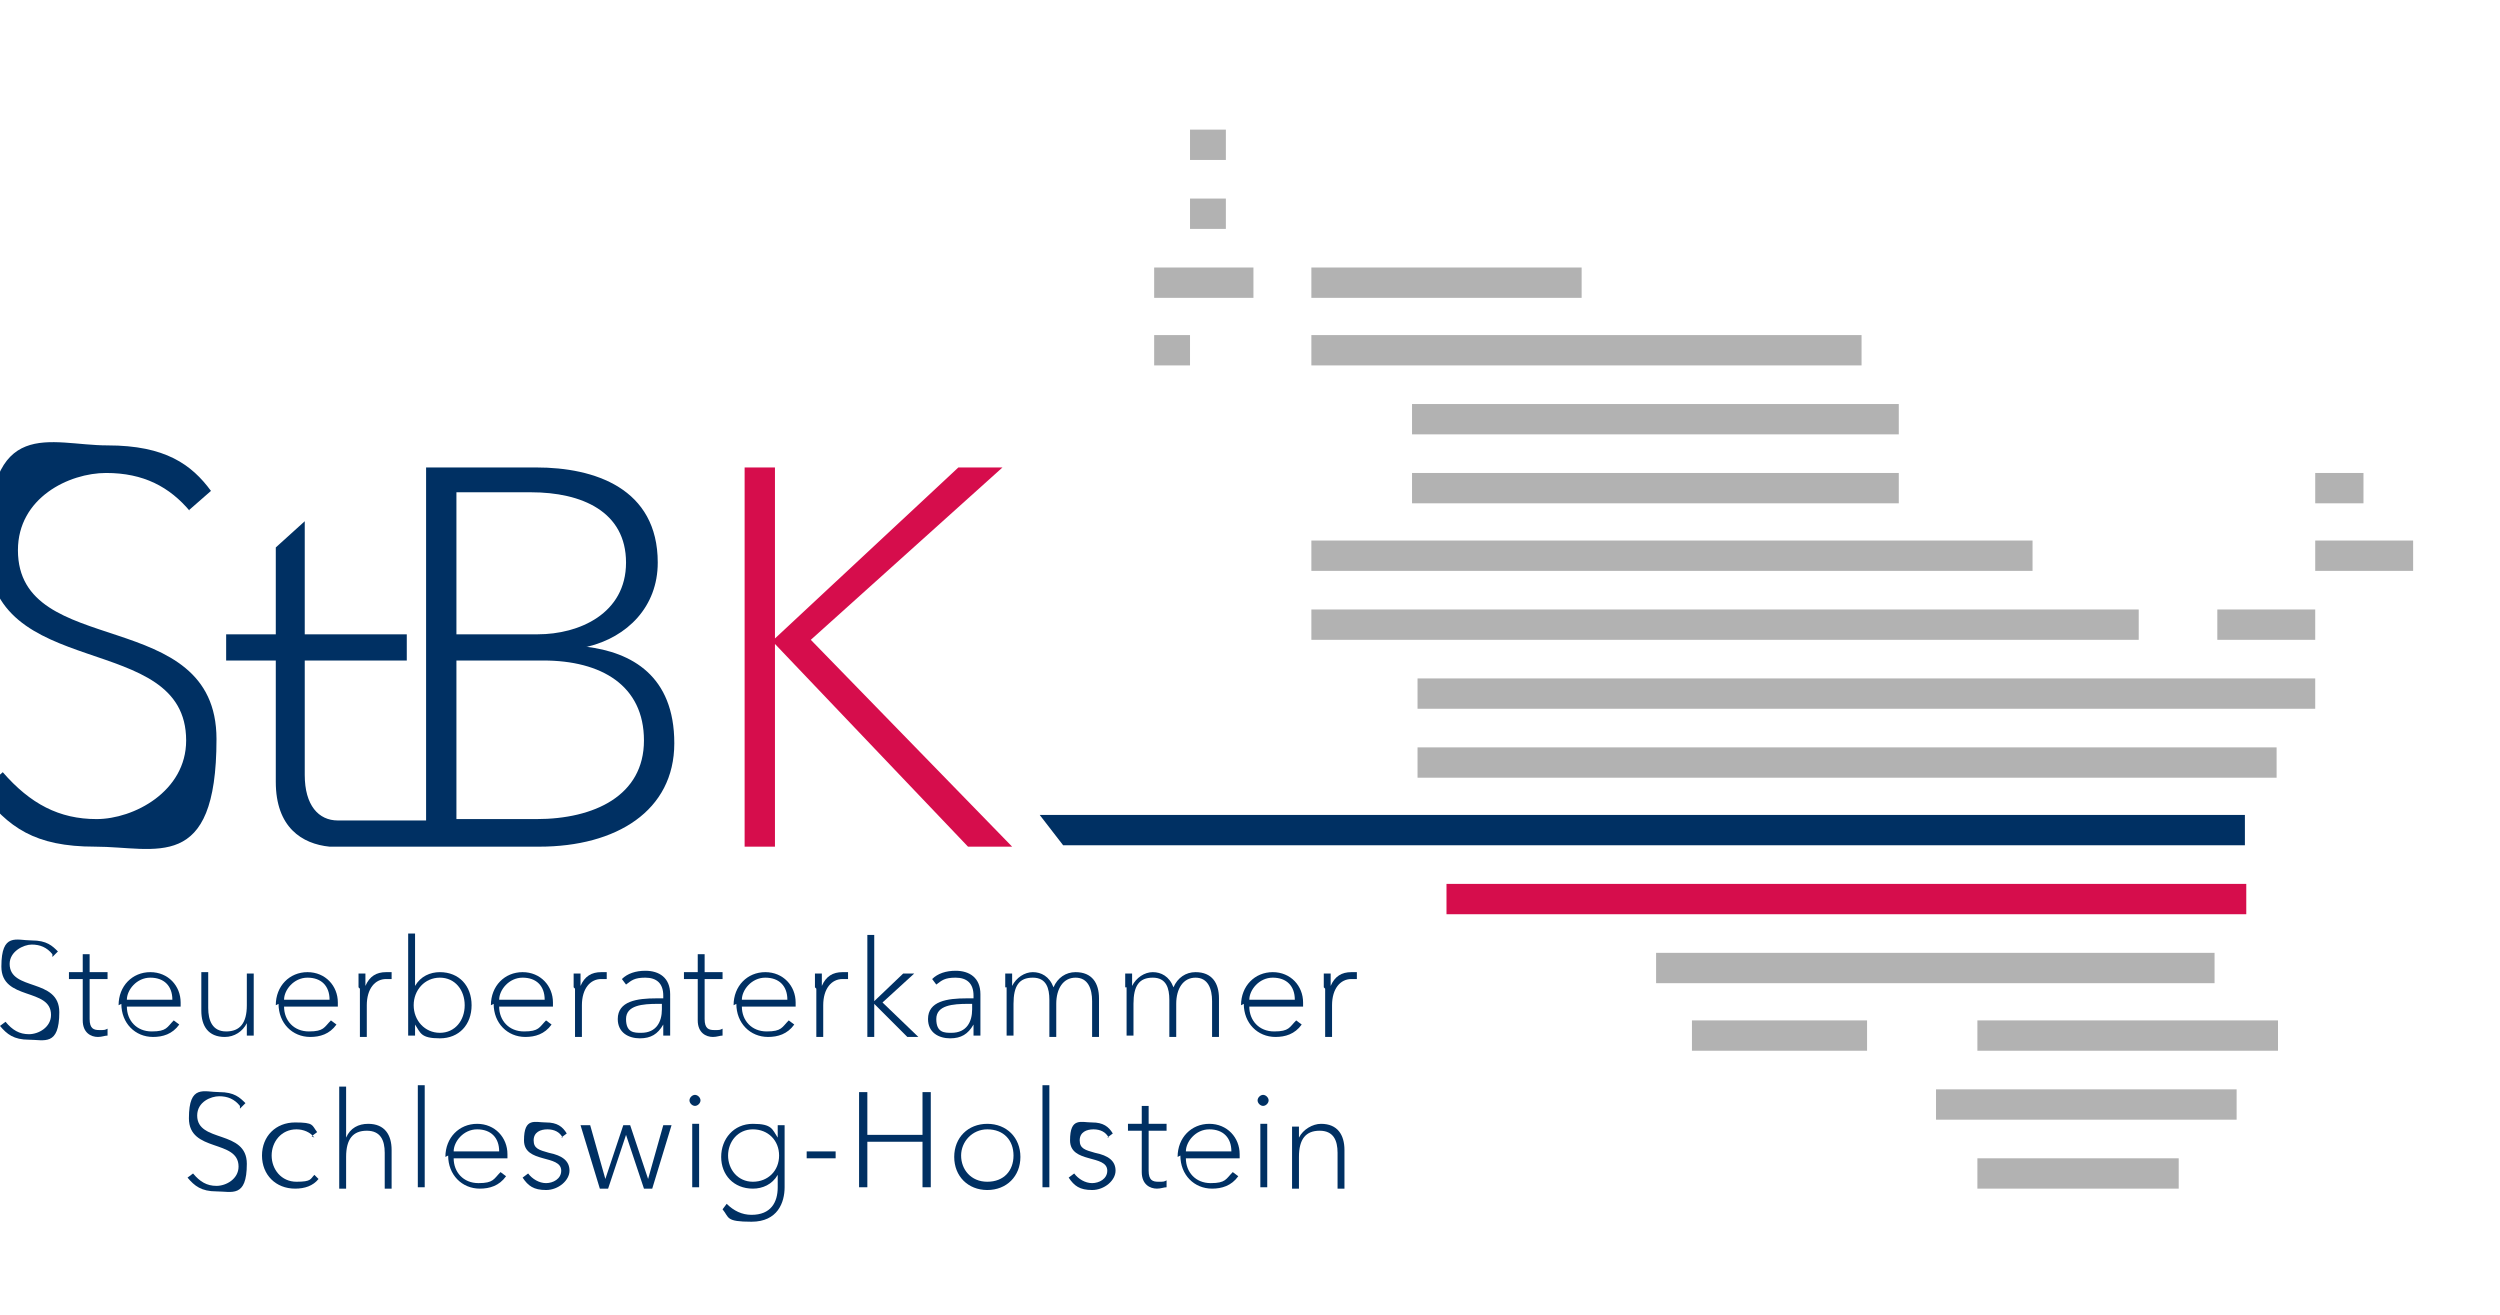 <?xml version="1.0" encoding="UTF-8"?>
<svg id="Ebene_1" xmlns="http://www.w3.org/2000/svg" version="1.1" viewBox="0 0 181.3 95.4">
  <!-- Generator: Adobe Illustrator 29.0.1, SVG Export Plug-In . SVG Version: 2.1.0 Build 192)  -->
  <defs>
    <style>
      .st0 {
        fill: #003063;
      }

      .st1 {
        fill: #d60d4c;
      }

      .st2 {
        fill: #b2b2b2;
      }
    </style>
  </defs>
  <g>
    <path class="st0" d="M3.8,69.2c-.4-.5-.9-.7-1.5-.7s-1.6.5-1.6,1.4c0,2,3.6,1,3.6,3.5s-1.1,2-2.2,2-1.6-.4-2.1-1l.4-.3c.5.6,1,.9,1.7.9s1.6-.5,1.6-1.4c0-2-3.6-1-3.6-3.5s1.1-1.9,2.2-1.9,1.5.4,1.9.8l-.4.4Z"/>
    <path class="st0" d="M7.8,71h-1.3v2.9c0,.7.3.8.7.8s.4,0,.6-.1v.5c-.2,0-.4.1-.7.1-.5,0-1.1-.3-1.1-1.2v-3h-1v-.5h1v-1.3h.5v1.3h1.3v.5Z"/>
    <path class="st0" d="M8.6,72.9c0-1.4,1-2.4,2.3-2.4s2.2,1,2.2,2.2v.3h-3.9c0,1,.7,1.8,1.8,1.8s1.1-.3,1.6-.8l.4.3c-.5.7-1.2.9-1.9.9-1.3,0-2.3-1-2.3-2.4ZM12.5,72.5c0-1-.6-1.6-1.6-1.6s-1.7.9-1.7,1.6h3.3Z"/>
    <path class="st0" d="M17.9,75.1c0-.2,0-.7,0-.9h0c-.3.6-.9,1-1.6,1-1.2,0-1.7-.8-1.7-1.9v-2.8h.5v2.6c0,.9.3,1.7,1.3,1.7s1.5-.6,1.5-1.9v-2.3h.5v3.5c0,.3,0,.7,0,1h-.5Z"/>
    <path class="st0" d="M20,72.9c0-1.4,1-2.4,2.3-2.4s2.2,1,2.2,2.2v.3h-3.9c0,1,.7,1.8,1.8,1.8s1.1-.3,1.6-.8l.4.3c-.5.7-1.2.9-1.9.9-1.3,0-2.3-1-2.3-2.4ZM23.9,72.5c0-1-.6-1.6-1.6-1.6s-1.7.9-1.7,1.6h3.3Z"/>
    <path class="st0" d="M26,71.6c0-.3,0-.7,0-1h.5c0,.3,0,.7,0,.9h0c.3-.7.8-1,1.5-1s.2,0,.4,0v.5c-.1,0-.3,0-.4,0-.8,0-1.4.7-1.4,1.9v2.3h-.5v-3.5Z"/>
    <path class="st0" d="M30.1,74.2v.9h-.5v-7.4h.5v3.8h0c.4-.7,1.1-1,1.8-1,1.4,0,2.3,1,2.3,2.4s-.9,2.4-2.3,2.4-1.4-.4-1.8-1h0ZM31.9,70.9c-1.1,0-1.9.9-1.9,2s.8,2,1.9,2,1.8-.9,1.8-2-.7-2-1.8-2Z"/>
    <path class="st0" d="M35.6,72.9c0-1.4,1-2.4,2.3-2.4s2.2,1,2.2,2.2v.3h-3.9c0,1,.7,1.8,1.8,1.8s1.1-.3,1.6-.8l.4.3c-.5.7-1.2.9-1.9.9-1.3,0-2.3-1-2.3-2.4ZM39.5,72.5c0-1-.6-1.6-1.6-1.6s-1.7.9-1.7,1.6h3.3Z"/>
    <path class="st0" d="M41.6,71.6c0-.3,0-.7,0-1h.5c0,.3,0,.7,0,.9h0c.3-.7.8-1,1.5-1s.2,0,.4,0v.5c-.1,0-.3,0-.4,0-.8,0-1.4.7-1.4,1.9v2.3h-.5v-3.5Z"/>
    <path class="st0" d="M44.8,73.9c0-1.3,1.4-1.5,2.8-1.5h.5v-.2c0-.9-.5-1.3-1.3-1.3s-1,.2-1.4.5l-.3-.4c.4-.4,1-.6,1.7-.6,1,0,1.8.5,1.8,1.7v2c0,.4,0,.8,0,1h-.5c0-.2,0-.6,0-.8h0c-.4.7-.9,1-1.7,1s-1.6-.4-1.6-1.4ZM48,73.2v-.4h-.3c-1.1,0-2.3.1-2.3,1.1s.6,1,1.1,1c1.1,0,1.5-.8,1.5-1.7Z"/>
    <path class="st0" d="M52.4,71h-1.3v2.9c0,.7.3.8.7.8s.4,0,.6-.1v.5c-.2,0-.4.1-.7.1-.5,0-1.1-.3-1.1-1.2v-3h-1v-.5h1v-1.3h.5v1.3h1.3v.5Z"/>
    <path class="st0" d="M53.2,72.9c0-1.4,1-2.4,2.3-2.4s2.2,1,2.2,2.2v.3h-3.9c0,1,.7,1.8,1.8,1.8s1.1-.3,1.6-.8l.4.3c-.5.7-1.2.9-1.9.9-1.3,0-2.3-1-2.3-2.4ZM57.1,72.5c0-1-.6-1.6-1.6-1.6s-1.7.9-1.7,1.6h3.3Z"/>
    <path class="st0" d="M59.1,71.6c0-.3,0-.7,0-1h.5c0,.3,0,.7,0,.9h0c.3-.7.8-1,1.5-1s.2,0,.4,0v.5c-.1,0-.3,0-.4,0-.8,0-1.4.7-1.4,1.9v2.3h-.5v-3.5Z"/>
    <path class="st0" d="M63.3,72.7h0l2.2-2.1h.8l-2.3,2.1,2.6,2.5h-.8l-2.4-2.4h0v2.4h-.5v-7.4h.5v4.9Z"/>
    <path class="st0" d="M67.3,73.9c0-1.3,1.4-1.5,2.8-1.5h.5v-.2c0-.9-.5-1.3-1.3-1.3s-1,.2-1.4.5l-.3-.4c.4-.4,1-.6,1.7-.6,1,0,1.8.5,1.8,1.7v2c0,.4,0,.8,0,1h-.5c0-.2,0-.6,0-.8h0c-.4.7-.9,1-1.7,1s-1.6-.4-1.6-1.4ZM70.5,73.2v-.4h-.3c-1.1,0-2.3.1-2.3,1.1s.6,1,1.1,1c1.1,0,1.5-.8,1.5-1.7Z"/>
    <path class="st0" d="M72.9,71.6c0-.3,0-.7,0-1h.5c0,.3,0,.7,0,.9h0c.3-.6.9-1,1.5-1s1.2.3,1.5,1.1h0c.3-.7.9-1.1,1.6-1.1,1.2,0,1.7.8,1.7,1.9v2.8h-.5v-2.6c0-.9-.3-1.7-1.2-1.7s-1.4.8-1.4,1.9v2.4h-.5v-2.7c0-.8-.2-1.6-1.2-1.6s-1.4.6-1.4,1.9v2.3h-.5v-3.5Z"/>
    <path class="st0" d="M81.6,71.6c0-.3,0-.7,0-1h.5c0,.3,0,.7,0,.9h0c.3-.6.9-1,1.5-1s1.2.3,1.5,1.1h0c.3-.7.9-1.1,1.6-1.1,1.2,0,1.7.8,1.7,1.9v2.8h-.5v-2.6c0-.9-.3-1.7-1.2-1.7s-1.4.8-1.4,1.9v2.4h-.5v-2.7c0-.8-.2-1.6-1.2-1.6s-1.4.6-1.4,1.9v2.3h-.5v-3.5Z"/>
    <path class="st0" d="M90,72.9c0-1.4,1-2.4,2.3-2.4s2.2,1,2.2,2.2v.3h-3.9c0,1,.7,1.8,1.8,1.8s1.1-.3,1.6-.8l.4.3c-.5.7-1.2.9-1.9.9-1.3,0-2.3-1-2.3-2.4ZM93.9,72.5c0-1-.6-1.6-1.6-1.6s-1.7.9-1.7,1.6h3.3Z"/>
    <path class="st0" d="M96,71.6c0-.3,0-.7,0-1h.5c0,.3,0,.7,0,.9h0c.3-.7.8-1,1.5-1s.2,0,.4,0v.5c-.1,0-.3,0-.4,0-.8,0-1.4.7-1.4,1.9v2.3h-.5v-3.5Z"/>
    <path class="st0" d="M17.4,80.2c-.4-.5-.9-.7-1.5-.7s-1.6.4-1.6,1.4c0,2,3.6,1,3.6,3.5s-1.1,2-2.2,2-1.6-.4-2.1-1l.4-.3c.5.6,1,.9,1.7.9s1.6-.5,1.6-1.4c0-2-3.6-1-3.6-3.5s1.1-1.9,2.2-1.9,1.5.4,1.9.8l-.4.4Z"/>
    <path class="st0" d="M22.8,82.5c-.3-.4-.8-.6-1.3-.6-1.1,0-1.8.9-1.8,1.9s.7,1.9,1.8,1.9,1-.2,1.3-.5l.3.3c-.4.5-1,.7-1.7.7-1.4,0-2.4-1-2.4-2.4s1-2.4,2.4-2.4,1.2.2,1.6.7l-.4.3Z"/>
    <path class="st0" d="M25.1,82.5c.3-.7.9-1,1.6-1,1.2,0,1.7.8,1.7,1.9v2.8h-.5v-2.6c0-.9-.3-1.6-1.3-1.6s-1.5.6-1.5,1.9v2.3h-.5v-7.4h.5v3.7h0Z"/>
    <path class="st0" d="M30.8,86.1h-.5v-7.4h.5v7.4Z"/>
    <path class="st0" d="M32.3,83.9c0-1.4,1-2.4,2.3-2.4s2.2,1,2.2,2.2v.3h-3.9c0,1,.7,1.8,1.8,1.8s1.1-.3,1.6-.8l.4.3c-.5.7-1.2.9-1.9.9-1.3,0-2.3-1-2.3-2.4ZM36.2,83.5c0-1-.6-1.6-1.6-1.6s-1.7.9-1.7,1.6h3.3Z"/>
    <path class="st0" d="M40.8,82.5c-.2-.4-.6-.6-1.1-.6s-1,.2-1,.8.4.7,1.1.9c1,.2,1.5.6,1.5,1.3s-.8,1.4-1.7,1.4-1.3-.3-1.7-.9l.4-.3c.3.4.8.7,1.3.7s1.1-.3,1.1-.9c0-1.2-2.7-.5-2.7-2.2s.8-1.3,1.6-1.3,1.2.3,1.5.8l-.4.3Z"/>
    <path class="st0" d="M42.8,81.6l1.1,3.9h0l1.3-3.9h.5l1.3,3.9h0l1.1-3.9h.6l-1.4,4.6h-.6l-1.3-3.9h0l-1.3,3.9h-.6l-1.4-4.6h.6Z"/>
    <path class="st0" d="M50.4,80.2c-.2,0-.4-.2-.4-.4s.2-.4.4-.4.4.2.4.4-.2.4-.4.4ZM50.7,86.1h-.5v-4.6h.5v4.6Z"/>
    <path class="st0" d="M52.7,87.3c.5.5,1.1.8,1.8.8,1.4,0,1.9-.9,1.9-2v-.9h0c-.4.7-1.1,1-1.8,1-1.4,0-2.3-1-2.3-2.3s.9-2.4,2.3-2.4,1.4.4,1.8,1h0v-.9h.5v4.5c0,1.1-.5,2.5-2.4,2.5s-1.6-.3-2.1-.9l.3-.4ZM54.6,85.7c1.1,0,1.9-.8,1.9-1.9s-.8-1.9-1.9-1.9-1.8.9-1.8,1.9.7,1.9,1.8,1.9Z"/>
    <path class="st0" d="M60.6,84h-2.1v-.5h2.1v.5Z"/>
    <path class="st0" d="M62.3,79.2h.6v3.1h4v-3.1h.6v6.9h-.6v-3.3h-4v3.3h-.6v-6.9Z"/>
    <path class="st0" d="M71.6,86.3c-1.4,0-2.4-1-2.4-2.4s1-2.4,2.4-2.4,2.4,1,2.4,2.4-1,2.4-2.4,2.4ZM71.6,81.9c-1.1,0-1.9.9-1.9,1.9s.7,1.9,1.9,1.9,1.9-.8,1.9-1.9-.7-1.9-1.9-1.9Z"/>
    <path class="st0" d="M76.1,86.1h-.5v-7.4h.5v7.4Z"/>
    <path class="st0" d="M80.4,82.5c-.2-.4-.6-.6-1.1-.6s-1,.2-1,.8.4.7,1.1.9c1,.2,1.5.6,1.5,1.3s-.8,1.4-1.7,1.4-1.3-.3-1.7-.9l.4-.3c.3.4.8.7,1.3.7s1.1-.3,1.1-.9c0-1.2-2.7-.5-2.7-2.2s.8-1.3,1.6-1.3,1.2.3,1.5.8l-.4.3Z"/>
    <path class="st0" d="M84.6,82h-1.3v2.9c0,.7.3.8.7.8s.4,0,.6-.1v.5c-.2,0-.4.1-.7.1-.5,0-1.1-.3-1.1-1.2v-3h-1v-.5h1v-1.3h.5v1.3h1.3v.5Z"/>
    <path class="st0" d="M85.4,83.9c0-1.4,1-2.4,2.3-2.4s2.2,1,2.2,2.2v.3h-3.9c0,1,.7,1.8,1.8,1.8s1.1-.3,1.6-.8l.4.3c-.5.7-1.2.9-1.9.9-1.3,0-2.3-1-2.3-2.4ZM89.3,83.5c0-1-.6-1.6-1.6-1.6s-1.7.9-1.7,1.6h3.3Z"/>
    <path class="st0" d="M91.6,80.2c-.2,0-.4-.2-.4-.4s.2-.4.4-.4.4.2.4.4-.2.4-.4.4ZM91.9,86.1h-.5v-4.6h.5v4.6Z"/>
    <path class="st0" d="M94.2,81.6c0,.3,0,.7,0,.9h0c.3-.6,1-1,1.6-1,1.2,0,1.7.8,1.7,1.9v2.8h-.5v-2.6c0-.9-.3-1.6-1.3-1.6s-1.5.6-1.5,1.9v2.3h-.5v-3.5c0-.3,0-.7,0-1h.5Z"/>
  </g>
  <rect class="st2" x="95.1" y="19.4" width="19.6" height="2.2"/>
  <rect class="st2" x="83.7" y="19.4" width="7.2" height="2.2"/>
  <rect class="st2" x="86.3" y="14.4" width="2.6" height="2.2"/>
  <rect class="st2" x="83.7" y="24.3" width="2.6" height="2.2"/>
  <rect class="st2" x="86.3" y="9.4" width="2.6" height="2.2"/>
  <rect class="st2" x="95.1" y="24.3" width="39.9" height="2.2"/>
  <rect class="st2" x="102.4" y="29.3" width="35.3" height="2.2"/>
  <rect class="st2" x="102.4" y="34.3" width="35.3" height="2.2"/>
  <rect class="st2" x="95.1" y="39.2" width="52.3" height="2.2"/>
  <rect class="st2" x="95.1" y="44.2" width="60" height="2.2"/>
  <rect class="st2" x="160.8" y="44.2" width="7.1" height="2.2"/>
  <rect class="st2" x="167.9" y="39.2" width="7.1" height="2.2"/>
  <rect class="st2" x="167.9" y="34.3" width="3.5" height="2.2"/>
  <rect class="st2" x="102.8" y="49.2" width="65.1" height="2.2"/>
  <rect class="st2" x="102.8" y="54.2" width="62.3" height="2.2"/>
  <polygon class="st0" points="162.8 59.1 162.8 61.3 77.1 61.3 75.4 59.1 162.8 59.1"/>
  <rect class="st1" x="104.9" y="64.1" width="58" height="2.2"/>
  <rect class="st2" x="120.1" y="69.1" width="40.5" height="2.2"/>
  <rect class="st2" x="122.7" y="74" width="12.7" height="2.2"/>
  <rect class="st2" x="143.4" y="74" width="21.8" height="2.2"/>
  <rect class="st2" x="140.4" y="79" width="21.8" height="2.2"/>
  <rect class="st2" x="143.4" y="84" width="14.6" height="2.2"/>
  <g>
    <path class="st1" d="M56.2,46.3l13.3-12.4h3.2l-13.9,12.5,14.6,15h-3.2l-14-14.7v14.7h-2.2v-27.5h2.2v12.4Z"/>
    <g>
      <path class="st0" d="M13.8,37.1c-1.5-1.8-3.4-2.8-6.1-2.8s-6.4,1.8-6.4,5.6c0,8,14.4,3.9,14.4,13.7s-4.4,7.8-8.8,7.8-6.3-1.4-8.3-4l1.6-1.4c2,2.3,4.1,3.4,6.8,3.4s6.5-2,6.5-5.7c0-8.1-14.4-4.1-14.4-13.9s4.5-7.5,8.7-7.5,6.1,1.4,7.5,3.3l-1.6,1.4Z"/>
      <path class="st0" d="M42.6,46.9h0c2.9-.7,5.1-2.9,5.1-6.1,0-5.4-4.6-6.9-8.8-6.9h-8v25.6h-6.4c-1.4,0-2.4-1.1-2.4-3.3v-8.3h7.4v-1.9h-7.4v-8.2l-2.1,1.9v6.3h-3.6v1.9h3.6v8.8c0,3.3,1.9,4.5,3.9,4.7h15.2c5.6,0,9.8-2.6,9.8-7.5s-3.1-6.6-6.4-7ZM33.2,35.7h5.3c3.7,0,6.9,1.4,6.9,5.1s-3.4,5.2-6.4,5.2h-5.9v-10.3ZM38.9,59.4h-5.8v-11.5h6.3c4.2,0,7.3,1.8,7.3,5.8s-3.6,5.7-7.8,5.7Z"/>
    </g>
  </g>
</svg>